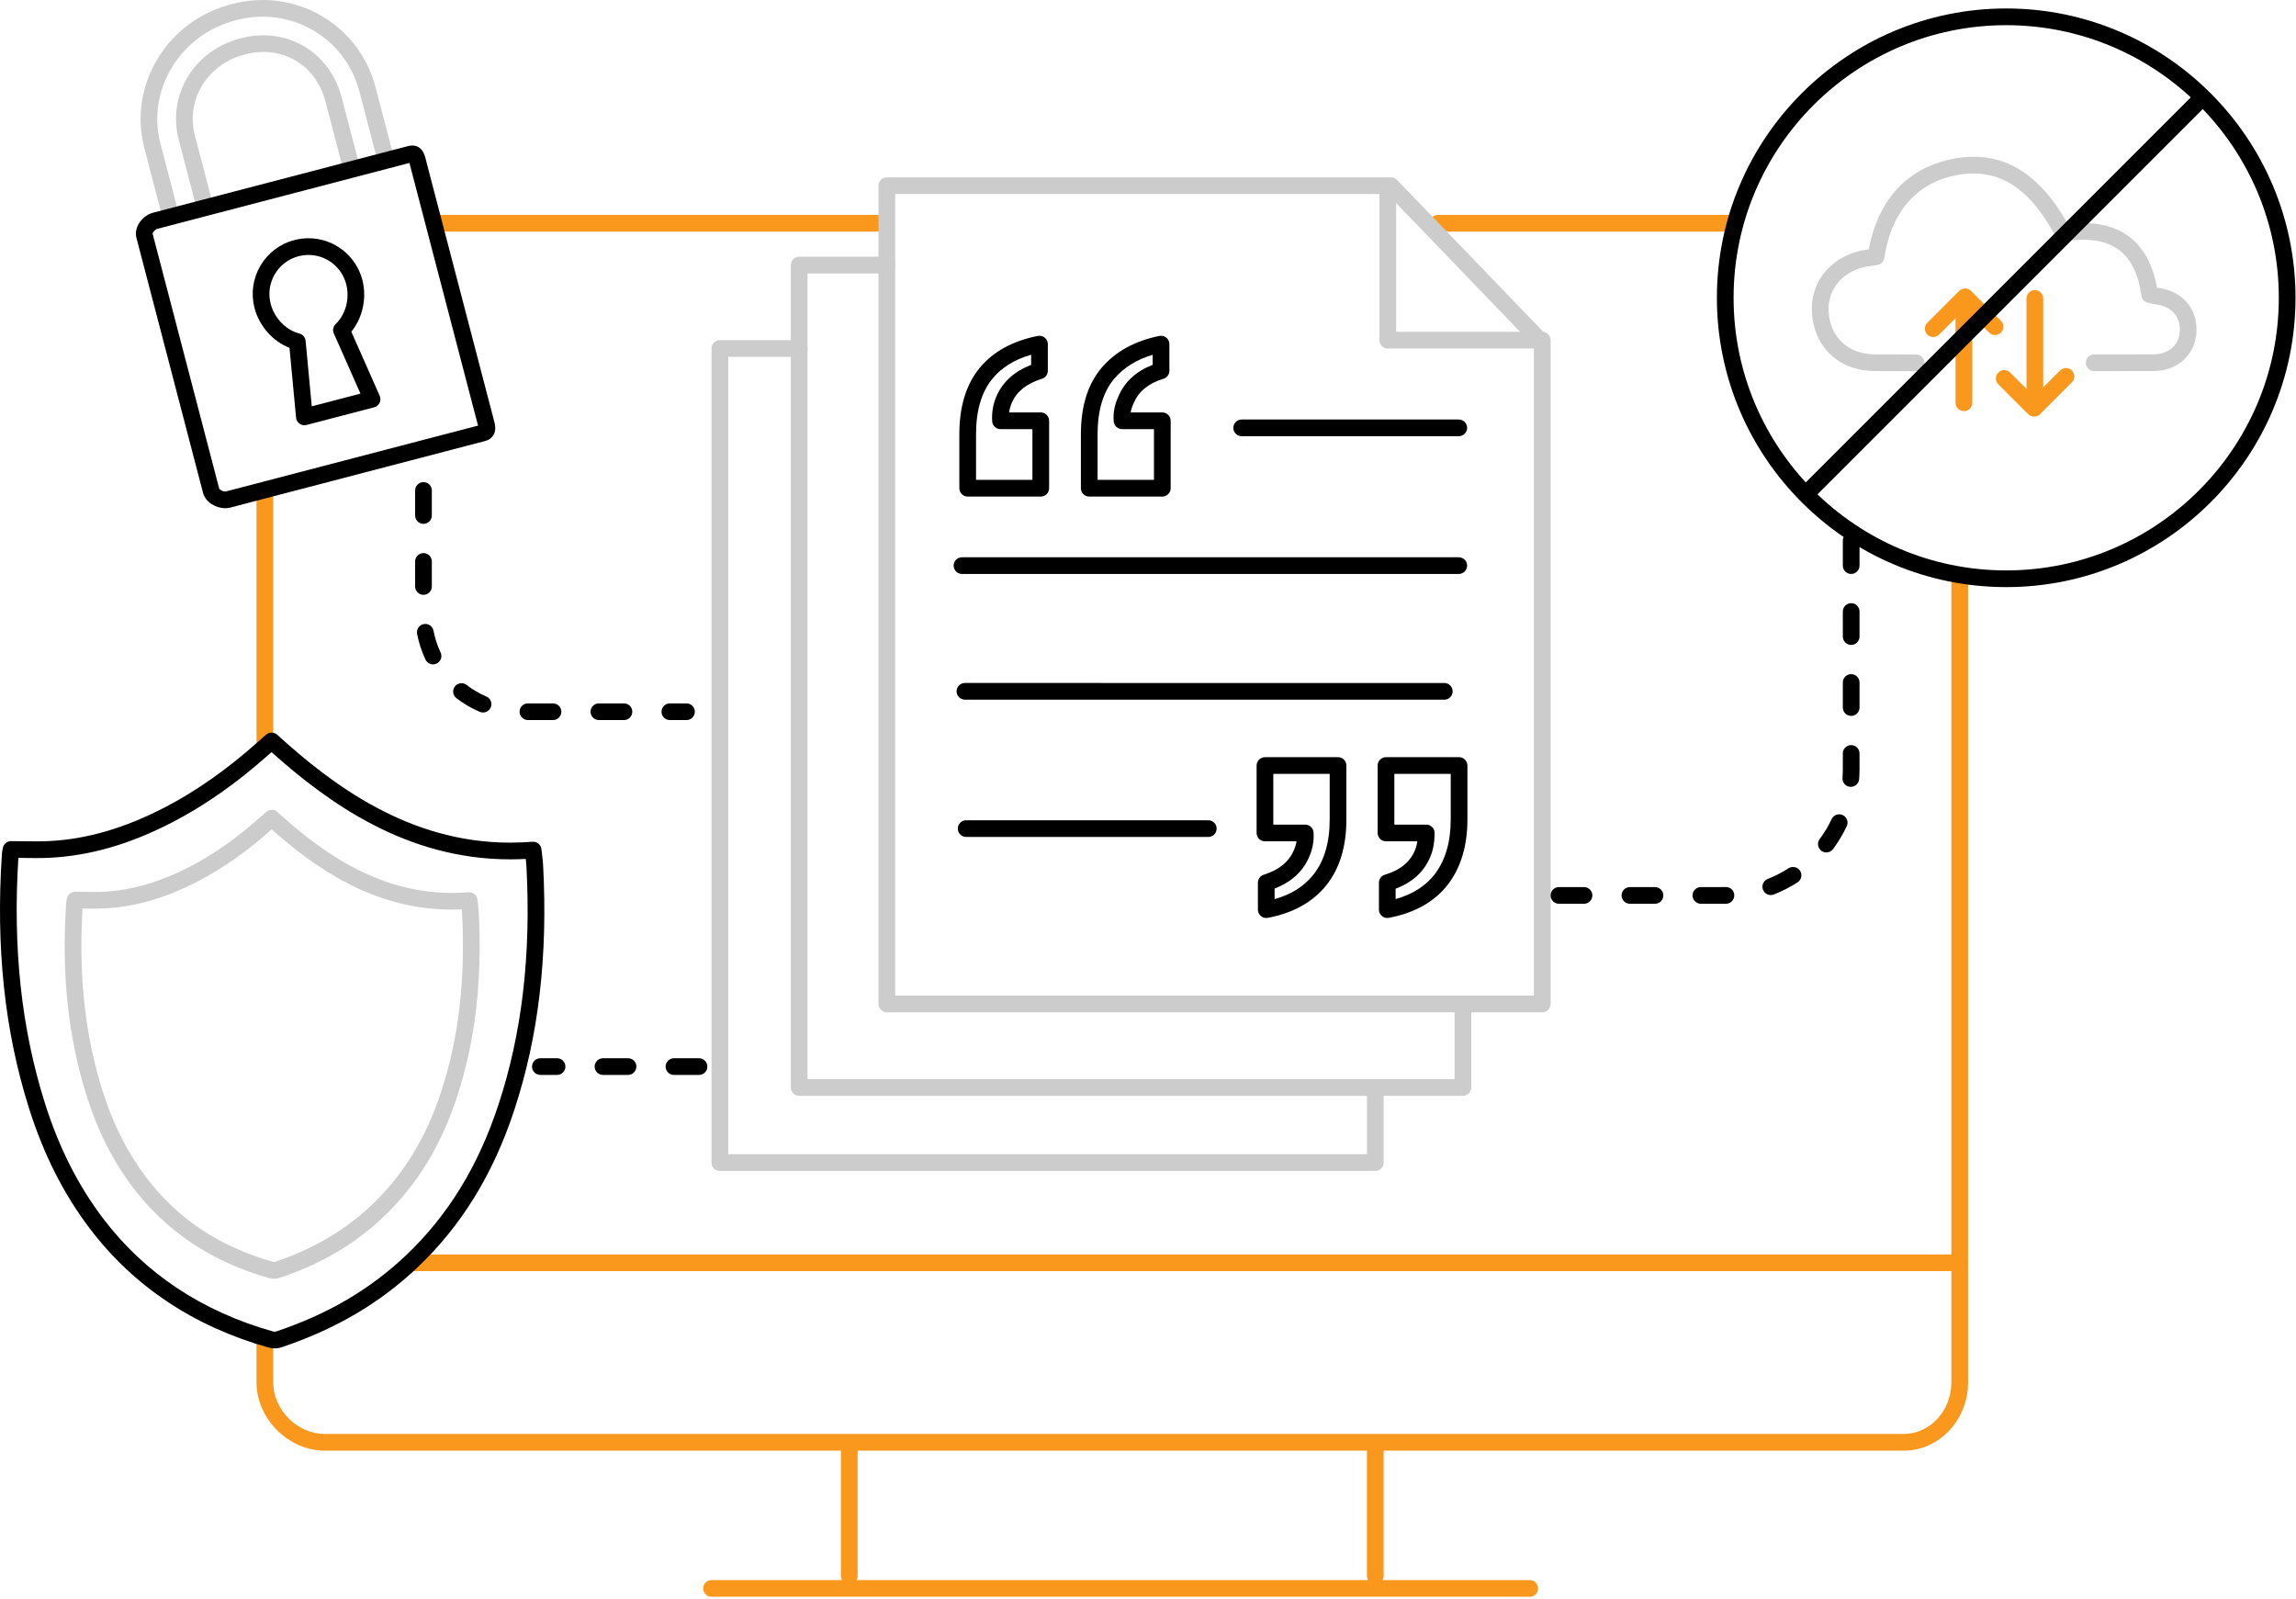 <svg width="550" height="383" viewBox="0 0 550 383" fill="none" xmlns="http://www.w3.org/2000/svg">
<path d="M203.444 379.485C202.34 379.485 201.444 378.589 201.444 377.485V346.485C201.444 345.381 202.34 344.485 203.444 344.485C204.548 344.485 205.444 345.381 205.444 346.485V377.485C205.444 378.589 204.548 379.485 203.444 379.485Z" fill="#FA981D"/>
<path d="M329.444 379.485C328.34 379.485 327.444 378.589 327.444 377.485V346.485C327.444 345.381 328.34 344.485 329.444 344.485C330.548 344.485 331.444 345.381 331.444 346.485V377.485C331.444 378.589 330.548 379.485 329.444 379.485Z" fill="#FA981D"/>
<path d="M366.444 382.485H170.444C169.34 382.485 168.444 381.589 168.444 380.485C168.444 379.381 169.34 378.485 170.444 378.485H366.444C367.548 378.485 368.444 379.381 368.444 380.485C368.444 381.589 367.548 382.485 366.444 382.485Z" fill="#FA981D"/>
<path d="M469.444 304.485H99.444C98.34 304.485 97.444 303.589 97.444 302.485C97.444 301.381 98.34 300.485 99.444 300.485H469.444C470.548 300.485 471.444 301.381 471.444 302.485C471.444 303.589 470.548 304.485 469.444 304.485Z" fill="#FA981D"/>
<path d="M456.032 347.485H77.784C69.079 347.485 61.444 339.833 61.444 331.108V321.485C61.444 320.381 62.34 319.485 63.444 319.485C64.548 319.485 65.444 320.381 65.444 321.485V331.108C65.444 337.702 71.21 343.485 77.784 343.485H456.032C462.325 343.485 467.444 337.932 467.444 331.108V139.485C467.444 138.381 468.34 137.485 469.444 137.485C470.548 137.485 471.444 138.381 471.444 139.485V331.108C471.444 340.138 464.53 347.485 456.032 347.485Z" fill="#FA981D"/>
<path d="M414.444 55.485H344.444C343.34 55.485 342.444 54.589 342.444 53.485C342.444 52.381 343.34 51.485 344.444 51.485H414.444C415.548 51.485 416.444 52.381 416.444 53.485C416.444 54.589 415.548 55.485 414.444 55.485Z" fill="#FA981D"/>
<path d="M211.444 55.485H105.444C104.34 55.485 103.444 54.589 103.444 53.485C103.444 52.381 104.34 51.485 105.444 51.485H211.444C212.548 51.485 213.444 52.381 213.444 53.485C213.444 54.589 212.548 55.485 211.444 55.485Z" fill="#FA981D"/>
<path d="M63.444 179.485C62.34 179.485 61.444 178.589 61.444 177.485V119.485C61.444 118.381 62.34 117.485 63.444 117.485C64.548 117.485 65.444 118.381 65.444 119.485V177.485C65.444 178.589 64.548 179.485 63.444 179.485Z" fill="#FA981D"/>
<path d="M480.579 140.634C442.365 140.634 411.276 109.545 411.276 71.332C411.276 33.118 442.365 2.029 480.579 2.029C518.793 2.029 549.882 33.118 549.882 71.332C549.882 109.546 518.793 140.634 480.579 140.634ZM480.579 6.03C444.571 6.03 415.276 35.325 415.276 71.333C415.276 107.341 444.571 136.635 480.579 136.635C516.587 136.635 545.882 107.341 545.882 71.333C545.882 35.325 516.587 6.03 480.579 6.03Z" fill="black"/>
<path d="M457.679 88.903C454.824 88.903 451.967 88.9 449.112 88.885C440.545 88.844 434.487 83.169 434.037 74.764C433.619 66.958 439.341 60.671 447.673 59.735C449.934 47.484 457.345 39.755 468.668 37.902C479.665 36.102 488.406 41.265 495.349 53.673C501.381 52.925 506.28 53.915 509.927 56.616C513.439 59.218 515.716 63.349 516.705 68.911C516.822 68.932 516.939 68.951 517.058 68.967C522.785 69.711 526.442 73.939 526.159 79.487C525.881 84.999 521.647 88.859 515.866 88.875C511.129 88.889 506.391 88.895 501.653 88.897H501.652C500.548 88.897 499.653 88.002 499.652 86.898C499.651 85.794 500.547 84.898 501.651 84.897C506.385 84.894 511.121 84.888 515.855 84.875C519.516 84.865 521.993 82.671 522.165 79.284C522.34 75.841 520.186 73.408 516.545 72.934C516.008 72.865 515.501 72.748 515.054 72.646C514.878 72.606 514.705 72.566 514.537 72.532C513.705 72.36 513.072 71.681 512.959 70.84C512.267 65.682 510.445 61.979 507.547 59.831C504.52 57.589 500.157 56.914 494.58 57.825C493.741 57.965 492.892 57.546 492.49 56.788C486.261 45.028 478.898 40.285 469.314 41.85C459.409 43.471 453.043 50.548 451.388 61.778C451.262 62.637 450.595 63.317 449.739 63.46L449.253 63.546C448.897 63.61 448.603 63.661 448.308 63.692C442.049 64.317 437.729 68.884 438.033 74.552C438.368 80.8 442.724 84.857 449.134 84.887C452.418 84.904 455.709 84.903 458.985 84.905C458.986 84.905 458.986 84.905 458.986 84.905C460.09 84.905 460.986 85.801 460.986 86.904C460.986 88.008 460.091 88.905 458.987 88.905C458.549 88.903 458.114 88.903 457.679 88.903Z" fill="#CCCCCC"/>
<path d="M470.444 98.485C469.34 98.485 468.444 97.589 468.444 96.485V74.485C468.444 73.381 469.34 72.485 470.444 72.485C471.548 72.485 472.444 73.381 472.444 74.485V96.485C472.444 97.589 471.548 98.485 470.444 98.485Z" fill="#FA981D"/>
<path d="M463.098 80.733C462.586 80.733 462.075 80.538 461.684 80.147C460.903 79.366 460.903 78.099 461.684 77.319L469.323 69.681C470.104 68.9 471.37 68.9 472.151 69.681L479.313 76.841C480.094 77.621 480.094 78.888 479.313 79.669C478.532 80.45 477.266 80.45 476.485 79.669L470.737 73.923L464.512 80.147C464.122 80.538 463.61 80.733 463.098 80.733Z" fill="#FA981D"/>
<path d="M487.444 95.485C486.34 95.485 485.444 94.589 485.444 93.485V71.485C485.444 70.381 486.34 69.485 487.444 69.485C488.548 69.485 489.444 70.381 489.444 71.485V93.485C489.444 94.589 488.548 95.485 487.444 95.485Z" fill="#FA981D"/>
<path d="M487.26 99.804C486.748 99.804 486.237 99.609 485.846 99.218L478.684 92.058C477.903 91.278 477.903 90.011 478.684 89.23C479.465 88.449 480.731 88.449 481.512 89.23L487.26 94.976L493.485 88.752C494.266 87.971 495.532 87.971 496.313 88.752C497.094 89.533 497.094 90.8 496.313 91.58L488.674 99.218C488.284 99.609 487.772 99.804 487.26 99.804Z" fill="#FA981D"/>
<path d="M433.459 119.485C432.947 119.485 432.436 119.29 432.045 118.899C431.264 118.118 431.264 116.852 432.045 116.071L525.697 22.419C526.478 21.638 527.744 21.638 528.525 22.419C529.306 23.2 529.306 24.466 528.525 25.247L434.873 118.899C434.482 119.29 433.97 119.485 433.459 119.485Z" fill="black"/>
<path d="M369.444 242.485H212.444C211.34 242.485 210.444 241.589 210.444 240.485V44.485C210.444 43.381 211.34 42.485 212.444 42.485H333.21C333.753 42.485 334.273 42.706 334.65 43.097L370.884 80.714C371.243 81.087 371.444 81.584 371.444 82.102V240.485C371.444 241.589 370.548 242.485 369.444 242.485ZM214.444 238.485H367.444V82.909L332.359 46.485H214.444V238.485Z" fill="#CCCCCC"/>
<path d="M369.444 83.485H332.444C331.34 83.485 330.444 82.589 330.444 81.485V45.485C330.444 44.381 331.34 43.485 332.444 43.485C333.548 43.485 334.444 44.381 334.444 45.485V79.485H369.444C370.548 79.485 371.444 80.381 371.444 81.485C371.444 82.589 370.548 83.485 369.444 83.485Z" fill="#CCCCCC"/>
<path d="M278.43 118.948H260.924C259.82 118.948 258.924 118.052 258.924 116.948V103.986C258.924 97.301 260.604 91.946 263.918 88.067C267.213 84.213 271.858 81.655 277.726 80.464C278.311 80.342 278.924 80.495 279.389 80.875C279.854 81.255 280.123 81.823 280.123 82.424V88.813C280.123 89.692 279.55 90.467 278.71 90.725C275.13 91.824 272.806 93.708 271.603 96.488C271.231 97.287 270.982 98.053 270.852 98.792H278.43C279.534 98.792 280.43 99.688 280.43 100.792V116.948C280.43 118.052 279.535 118.948 278.43 118.948ZM262.924 114.948H276.43V102.792H268.785C267.758 102.792 266.897 102.014 266.795 100.991C266.596 98.996 266.986 96.929 267.955 94.849C269.434 91.429 272.184 88.912 276.123 87.389V84.981C272.284 86.127 269.208 88.034 266.958 90.666C264.281 93.8 262.923 98.281 262.923 103.986V114.948H262.924ZM249.314 118.948H231.806C230.702 118.948 229.806 118.052 229.806 116.948V103.986C229.806 97.394 231.437 92.069 234.655 88.16C237.869 84.245 242.568 81.655 248.619 80.463C249.205 80.346 249.814 80.499 250.276 80.88C250.738 81.26 251.006 81.826 251.006 82.425V88.814C251.006 89.688 250.439 90.46 249.605 90.722C245.968 91.863 243.616 93.718 242.416 96.393C242.07 97.181 241.841 97.976 241.728 98.792H249.315C250.419 98.792 251.315 99.688 251.315 100.792V116.948C251.314 118.052 250.418 118.948 249.314 118.948ZM233.806 114.948H247.314V102.792H239.671C238.62 102.792 237.748 101.979 237.676 100.93C237.53 98.811 237.894 96.739 238.759 94.77C240.266 91.411 243.035 88.939 247.006 87.396V84.963C243.043 86.109 239.935 88.033 237.746 90.7C235.132 93.876 233.807 98.346 233.807 103.986V114.948H233.806Z" fill="black"/>
<path d="M349.444 104.485H297.444C296.34 104.485 295.444 103.589 295.444 102.485C295.444 101.381 296.34 100.485 297.444 100.485H349.444C350.548 100.485 351.444 101.381 351.444 102.485C351.444 103.589 350.548 104.485 349.444 104.485Z" fill="black"/>
<path d="M349.444 137.485H230.444C229.34 137.485 228.444 136.589 228.444 135.485C228.444 134.381 229.34 133.485 230.444 133.485H349.444C350.548 133.485 351.444 134.381 351.444 135.485C351.444 136.589 350.548 137.485 349.444 137.485Z" fill="black"/>
<path d="M345.978 167.602L231.15 167.598C230.046 167.598 229.15 166.702 229.15 165.598C229.15 164.494 230.046 163.598 231.15 163.598L345.978 163.602C347.082 163.602 347.978 164.498 347.978 165.602C347.978 166.706 347.083 167.602 345.978 167.602Z" fill="black"/>
<path d="M332.317 219.893C331.856 219.893 331.405 219.734 331.044 219.435C330.584 219.055 330.317 218.49 330.317 217.893V211.443C330.317 210.559 330.897 209.78 331.745 209.527C335.414 208.43 337.768 206.517 338.942 203.676C339.211 203.044 339.404 202.326 339.52 201.527H332.012C330.908 201.527 330.012 200.631 330.012 199.527V183.37C330.012 182.266 330.908 181.37 332.012 181.37H349.516C350.62 181.37 351.516 182.266 351.516 183.37V196.334C351.516 202.618 349.935 207.854 346.817 211.897C343.671 215.982 338.92 218.662 332.695 219.858C332.569 219.881 332.443 219.893 332.317 219.893ZM334.317 212.879V215.367C338.382 214.209 341.515 212.225 343.648 209.455C346.215 206.127 347.516 201.713 347.516 196.334V185.37H334.012V197.527H341.656C342.76 197.527 343.656 198.423 343.656 199.527C343.656 201.709 343.311 203.625 342.632 205.223C341.165 208.771 338.37 211.345 334.317 212.879ZM303.325 219.893C302.863 219.893 302.411 219.733 302.05 219.433C301.591 219.053 301.325 218.489 301.325 217.893V211.443C301.325 210.571 301.889 209.799 302.721 209.537C306.318 208.397 308.651 206.543 309.854 203.866C310.217 203.082 310.459 202.307 310.584 201.527H303.015C301.911 201.527 301.015 200.631 301.015 199.527V183.37C301.015 182.266 301.911 181.37 303.015 181.37H320.523C321.627 181.37 322.523 182.266 322.523 183.37V196.334C322.523 202.792 320.897 208.09 317.691 212.082C314.469 216.093 309.76 218.71 303.697 219.858C303.574 219.881 303.449 219.893 303.325 219.893ZM305.325 212.856V215.375C309.309 214.254 312.348 212.345 314.572 209.577C317.194 206.313 318.523 201.857 318.523 196.334V185.37H305.015V197.527H312.661C313.712 197.527 314.584 198.34 314.656 199.388C314.801 201.48 314.41 203.544 313.493 205.526C312 208.848 309.254 211.314 305.325 212.856Z" fill="black"/>
<path d="M289.444 200.485H231.444C230.34 200.485 229.444 199.589 229.444 198.485C229.444 197.381 230.34 196.485 231.444 196.485H289.444C290.548 196.485 291.444 197.381 291.444 198.485C291.444 199.589 290.548 200.485 289.444 200.485Z" fill="black"/>
<path d="M350.444 262.485H191.444C190.34 262.485 189.444 261.589 189.444 260.485V63.485C189.444 62.381 190.34 61.485 191.444 61.485H212.444C213.548 61.485 214.444 62.381 214.444 63.485C214.444 64.589 213.548 65.485 212.444 65.485H193.444V258.485H348.444V240.485C348.444 239.381 349.34 238.485 350.444 238.485C351.548 238.485 352.444 239.381 352.444 240.485V260.485C352.444 261.589 351.548 262.485 350.444 262.485Z" fill="#CCCCCC"/>
<path d="M329.444 280.485H172.444C171.34 280.485 170.444 279.589 170.444 278.485V83.485C170.444 82.381 171.34 81.485 172.444 81.485H191.444C192.548 81.485 193.444 82.381 193.444 83.485C193.444 84.589 192.548 85.485 191.444 85.485H174.444V276.485H327.444V260.485C327.444 259.381 328.34 258.485 329.444 258.485C330.548 258.485 331.444 259.381 331.444 260.485V278.485C331.444 279.589 330.548 280.485 329.444 280.485Z" fill="#CCCCCC"/>
<path d="M65.842 322.993C65.334 322.993 64.806 322.92 64.315 322.782C46.437 317.738 32.041 308.154 21.524 294.296C15.208 285.972 10.435 276.524 6.932 265.41C1.093 246.889 -1.026 226.97 0.456 204.514C0.48 204.141 0.546 203.814 0.61 203.498L0.68 203.134C0.848 202.178 1.679 201.481 2.65 201.481C3.668 201.481 4.679 201.496 5.686 201.509C6.663 201.524 7.635 201.537 8.604 201.537C9.903 201.537 10.975 201.512 11.975 201.457C20.926 200.97 29.877 198.356 39.341 193.467C46.935 189.543 54.249 184.411 61.7 177.779C62.129 177.397 62.561 177.02 63.015 176.623L63.744 175.984C64.508 175.311 65.656 175.322 66.409 176.007C79.641 188.036 97.942 201.844 122.206 201.844C123.964 201.844 125.763 201.773 127.553 201.632C128.633 201.561 129.582 202.336 129.698 203.411C129.74 203.797 129.787 204.181 129.835 204.564C129.94 205.412 130.048 206.288 130.097 207.187C131.27 229.074 129.005 248.3 123.174 265.963C118.103 281.321 110.513 293.644 99.97 303.635C90.934 312.197 80.247 318.455 67.299 322.769C66.854 322.918 66.364 322.993 65.842 322.993ZM4.401 205.492C3.044 227.154 5.121 246.365 10.746 264.207C14.109 274.875 18.677 283.926 24.71 291.878C34.689 305.028 48.378 314.13 65.398 318.932C65.662 319.006 66.031 318.975 66.033 318.975C78.414 314.85 88.615 308.883 97.217 300.732C107.267 291.208 114.515 279.425 119.373 264.711C125.045 247.529 127.246 228.783 126.101 207.403C126.072 206.86 126.015 206.312 125.948 205.746C124.693 205.811 123.44 205.845 122.206 205.845C97.385 205.845 78.7 192.377 65.044 180.163C64.812 180.366 64.585 180.566 64.358 180.767C56.654 187.624 49.071 192.941 41.176 197.021C31.199 202.176 21.718 204.933 12.192 205.452C11.118 205.511 9.978 205.538 8.604 205.538C7.616 205.538 6.625 205.524 5.629 205.51C5.22 205.503 4.811 205.497 4.401 205.492Z" fill="black"/>
<path d="M65.69 306.302C65.273 306.302 64.839 306.247 64.439 306.143C50.794 302.282 39.842 294.989 31.846 284.455C27.044 278.125 23.416 270.945 20.752 262.505C16.327 248.468 14.722 233.372 15.844 216.356C15.86 216.093 15.908 215.822 15.969 215.523L16.019 215.266C16.187 214.31 17.018 213.613 17.989 213.613C18.76 213.613 19.525 213.624 20.286 213.635C21.02 213.646 21.751 213.656 22.479 213.656C23.452 213.656 24.252 213.636 24.998 213.594C31.684 213.225 38.375 211.27 45.456 207.615C51.15 204.667 56.639 200.817 62.231 195.846L63.77 194.487C64.533 193.809 65.686 193.817 66.441 194.505C76.367 203.527 90.089 213.885 108.238 213.885C109.549 213.885 110.889 213.832 112.223 213.728C113.298 213.66 114.249 214.43 114.367 215.504C114.398 215.789 114.434 216.074 114.469 216.358C114.551 217.01 114.635 217.685 114.673 218.382C115.56 234.952 113.842 249.524 109.421 262.93C105.574 274.582 99.804 283.947 91.782 291.557C84.901 298.074 76.774 302.835 66.936 306.118C66.517 306.247 66.115 306.302 65.69 306.302ZM19.771 217.628C18.811 233.733 20.381 248.026 24.566 261.302C27.089 269.296 30.513 276.079 35.032 282.037C42.595 292.001 52.558 298.624 65.488 302.283C65.53 302.293 65.662 302.315 65.755 302.3C74.943 299.232 82.584 294.761 89.03 288.655C96.559 281.511 101.987 272.687 105.622 261.678C109.884 248.753 111.538 234.661 110.678 218.599C110.664 218.344 110.642 218.089 110.615 217.832C109.817 217.867 109.022 217.885 108.237 217.885C89.533 217.885 75.431 207.866 65.083 198.664L64.884 198.84C59.043 204.03 53.288 208.065 47.292 211.169C39.698 215.088 32.479 217.188 25.22 217.588C24.399 217.634 23.528 217.655 22.479 217.655C21.732 217.655 20.982 217.643 20.228 217.633C20.076 217.631 19.923 217.63 19.771 217.628Z" fill="#CCCCCC"/>
<path d="M40.628 52.729C39.74 52.73 38.929 52.133 38.694 51.235L34.566 35.432C30.659 20.469 39.975 5.034 55.334 1.022L55.623 0.947C62.958 -0.966 70.546 0.04 76.994 3.785C83.458 7.539 88.071 13.639 89.983 20.958L94.11 36.762C94.389 37.831 93.749 38.924 92.68 39.203C91.613 39.48 90.518 38.841 90.24 37.773L86.113 21.969C84.473 15.688 80.521 10.458 74.986 7.243C69.457 4.031 62.938 3.168 56.636 4.816L56.347 4.891C49.994 6.55 44.622 10.526 41.219 16.084C37.797 21.674 36.809 28.185 38.437 34.419L42.565 50.222C42.844 51.291 42.204 52.384 41.135 52.663C40.966 52.709 40.796 52.729 40.628 52.729Z" fill="#CCCCCC"/>
<path d="M48.828 50.588C47.94 50.589 47.129 49.992 46.894 49.094L42.819 33.492C40.017 22.762 46.474 12.096 57.519 9.212L57.725 9.158C68.617 6.312 78.986 12.393 81.834 23.301L85.909 38.904C86.188 39.973 85.548 41.066 84.479 41.345C83.411 41.621 82.318 40.983 82.039 39.915L77.965 24.312C75.655 15.467 67.565 10.719 58.734 13.029L58.528 13.082C49.656 15.4 44.455 23.921 46.691 32.481L50.766 48.082C51.045 49.151 50.405 50.244 49.336 50.523C49.166 50.567 48.996 50.588 48.828 50.588Z" fill="#CCCCCC"/>
<path d="M53.948 121.737C51.811 121.737 49.24 120.362 48.638 118.06L32.685 56.974C31.988 54.303 34.219 51.588 36.68 50.946L97.765 34.991C98.102 34.904 98.43 34.859 98.741 34.859C101.203 34.859 101.766 37.207 102.037 38.335C102.076 38.496 102.115 38.663 102.159 38.831L118.25 100.413C118.563 101.525 118.953 102.91 118.231 104.17C117.941 104.675 117.356 105.339 116.216 105.637L55.131 121.591C54.757 121.687 54.36 121.737 53.948 121.737ZM98.089 39.03L37.691 54.816C37.106 54.968 36.545 55.711 36.559 55.98L52.51 117.048C52.598 117.276 53.308 117.736 53.949 117.736C54.044 117.736 54.1 117.724 54.12 117.718L114.523 101.943C114.482 101.788 114.437 101.629 114.4 101.496C114.347 101.308 114.293 101.117 114.243 100.925L98.288 39.841C98.237 39.645 98.191 39.453 98.146 39.267C98.129 39.193 98.109 39.112 98.089 39.03Z" fill="black"/>
<path d="M72.916 101.861C72.51 101.861 72.109 101.737 71.769 101.5C71.289 101.164 70.98 100.633 70.925 100.049L69.346 83.321C65.375 81.776 62.1 78.104 60.973 73.791C60.072 70.341 60.568 66.747 62.37 63.672C64.172 60.596 67.064 58.406 70.514 57.505C71.621 57.216 72.759 57.069 73.895 57.069C79.96 57.069 85.266 61.172 86.8 67.046C87.927 71.359 86.865 76.163 84.157 79.452L90.96 94.817C91.198 95.353 91.188 95.966 90.933 96.495C90.678 97.024 90.204 97.414 89.637 97.562L73.423 101.796C73.255 101.839 73.085 101.861 72.916 101.861ZM73.894 61.069C73.099 61.069 72.302 61.172 71.524 61.375C69.108 62.006 67.083 63.54 65.821 65.693C64.559 67.847 64.212 70.364 64.842 72.779C65.74 76.216 68.498 79.072 71.705 79.885C72.524 80.093 73.124 80.794 73.204 81.636L74.685 97.331L86.348 94.285L79.965 79.868C79.623 79.095 79.803 78.19 80.417 77.608C82.816 75.33 83.826 71.491 82.928 68.055C81.855 63.942 78.14 61.069 73.894 61.069Z" fill="black"/>
<path d="M167.444 257.485H161.444C160.34 257.485 159.444 256.589 159.444 255.485C159.444 254.381 160.34 253.485 161.444 253.485H167.444C168.548 253.485 169.444 254.381 169.444 255.485C169.444 256.589 168.548 257.485 167.444 257.485ZM150.444 257.485H144.444C143.34 257.485 142.444 256.589 142.444 255.485C142.444 254.381 143.34 253.485 144.444 253.485H150.444C151.548 253.485 152.444 254.381 152.444 255.485C152.444 256.589 151.548 257.485 150.444 257.485ZM133.444 257.485H129.444C128.34 257.485 127.444 256.589 127.444 255.485C127.444 254.381 128.34 253.485 129.444 253.485H133.444C134.548 253.485 135.444 254.381 135.444 255.485C135.444 256.589 134.548 257.485 133.444 257.485Z" fill="black"/>
<path d="M413.111 216.485H407.444C406.34 216.485 405.444 215.589 405.444 214.485C405.444 213.381 406.34 212.485 407.444 212.485L413.426 212.483C414.536 212.451 415.434 213.361 415.444 214.465C415.454 215.569 414.566 216.473 413.462 216.483L413.111 216.485ZM396.444 216.485H390.444C389.34 216.485 388.444 215.589 388.444 214.485C388.444 213.381 389.34 212.485 390.444 212.485H396.444C397.548 212.485 398.444 213.381 398.444 214.485C398.444 215.589 397.548 216.485 396.444 216.485ZM379.444 216.485H373.444C372.34 216.485 371.444 215.589 371.444 214.485C371.444 213.381 372.34 212.485 373.444 212.485H379.444C380.548 212.485 381.444 213.381 381.444 214.485C381.444 215.589 380.548 216.485 379.444 216.485ZM424.184 214.402C423.385 214.402 422.63 213.92 422.321 213.131C421.918 212.103 422.425 210.942 423.453 210.538C425.186 209.858 426.861 209.001 428.432 207.989C429.361 207.391 430.598 207.659 431.197 208.588C431.795 209.517 431.527 210.754 430.598 211.353C428.806 212.507 426.894 213.487 424.914 214.263C424.673 214.357 424.426 214.402 424.184 214.402ZM437.496 204.194C437.083 204.194 436.665 204.066 436.308 203.8C435.42 203.143 435.234 201.89 435.892 201.003C437.004 199.502 437.97 197.887 438.763 196.202C439.234 195.201 440.427 194.772 441.424 195.244C442.424 195.715 442.853 196.906 442.382 197.905C441.477 199.828 440.374 201.672 439.105 203.384C438.713 203.915 438.108 204.194 437.496 204.194ZM443.358 188.479C443.307 188.479 443.255 188.477 443.204 188.473C442.103 188.389 441.278 187.428 441.362 186.327C441.417 185.613 441.444 184.881 441.444 184.152V180.482C441.444 179.378 442.34 178.482 443.444 178.482C444.548 178.482 445.444 179.378 445.444 180.482V184.152C445.444 184.982 445.413 185.816 445.35 186.631C445.27 187.68 444.394 188.479 443.358 188.479ZM443.444 171.482C442.34 171.482 441.444 170.586 441.444 169.482V163.482C441.444 162.378 442.34 161.482 443.444 161.482C444.548 161.482 445.444 162.378 445.444 163.482V169.482C445.444 170.587 444.548 171.482 443.444 171.482ZM443.444 154.482C442.34 154.482 441.444 153.586 441.444 152.482V146.482C441.444 145.378 442.34 144.482 443.444 144.482C444.548 144.482 445.444 145.378 445.444 146.482V152.482C445.444 153.587 444.548 154.482 443.444 154.482ZM443.444 137.482C442.34 137.482 441.444 136.586 441.444 135.482V129.485C441.444 128.381 442.34 127.485 443.444 127.485C444.548 127.485 445.444 128.381 445.444 129.485V135.482C445.444 136.587 444.548 137.482 443.444 137.482Z" fill="black"/>
<path d="M164.444 172.485H160.465C159.361 172.485 158.465 171.589 158.465 170.485C158.465 169.381 159.361 168.485 160.465 168.485H164.444C165.548 168.485 166.444 169.381 166.444 170.485C166.444 171.589 165.548 172.485 164.444 172.485ZM149.465 172.485H143.465C142.361 172.485 141.465 171.589 141.465 170.485C141.465 169.381 142.361 168.485 143.465 168.485H149.465C150.569 168.485 151.465 169.381 151.465 170.485C151.465 171.589 150.569 172.485 149.465 172.485ZM132.465 172.485H126.465C125.361 172.485 124.465 171.589 124.465 170.485C124.465 169.381 125.361 168.485 126.465 168.485H132.465C133.569 168.485 134.465 169.381 134.465 170.485C134.465 171.589 133.569 172.485 132.465 172.485ZM115.71 170.669C115.451 170.669 115.188 170.618 114.934 170.511C112.934 169.667 111.046 168.563 109.325 167.23C108.452 166.553 108.293 165.297 108.969 164.424C109.645 163.551 110.902 163.392 111.775 164.068C113.221 165.189 114.807 166.117 116.488 166.826C117.506 167.255 117.983 168.429 117.553 169.446C117.232 170.209 116.49 170.669 115.71 170.669ZM103.736 159.146C102.986 159.146 102.268 158.723 101.926 158C101.001 156.044 100.324 153.968 99.915 151.832C99.707 150.747 100.418 149.699 101.503 149.491C102.585 149.28 103.636 149.994 103.844 151.078C104.19 152.885 104.762 154.639 105.543 156.291C106.015 157.29 105.588 158.481 104.589 158.954C104.313 159.085 104.022 159.146 103.736 159.146ZM101.444 142.485C100.34 142.485 99.444 141.589 99.444 140.485V134.485C99.444 133.381 100.34 132.485 101.444 132.485C102.548 132.485 103.444 133.381 103.444 134.485V140.485C103.444 141.589 102.548 142.485 101.444 142.485ZM101.444 125.485C100.34 125.485 99.444 124.589 99.444 123.485V117.485C99.444 116.381 100.34 115.485 101.444 115.485C102.548 115.485 103.444 116.381 103.444 117.485V123.485C103.444 124.589 102.548 125.485 101.444 125.485Z" fill="black"/>
</svg>
